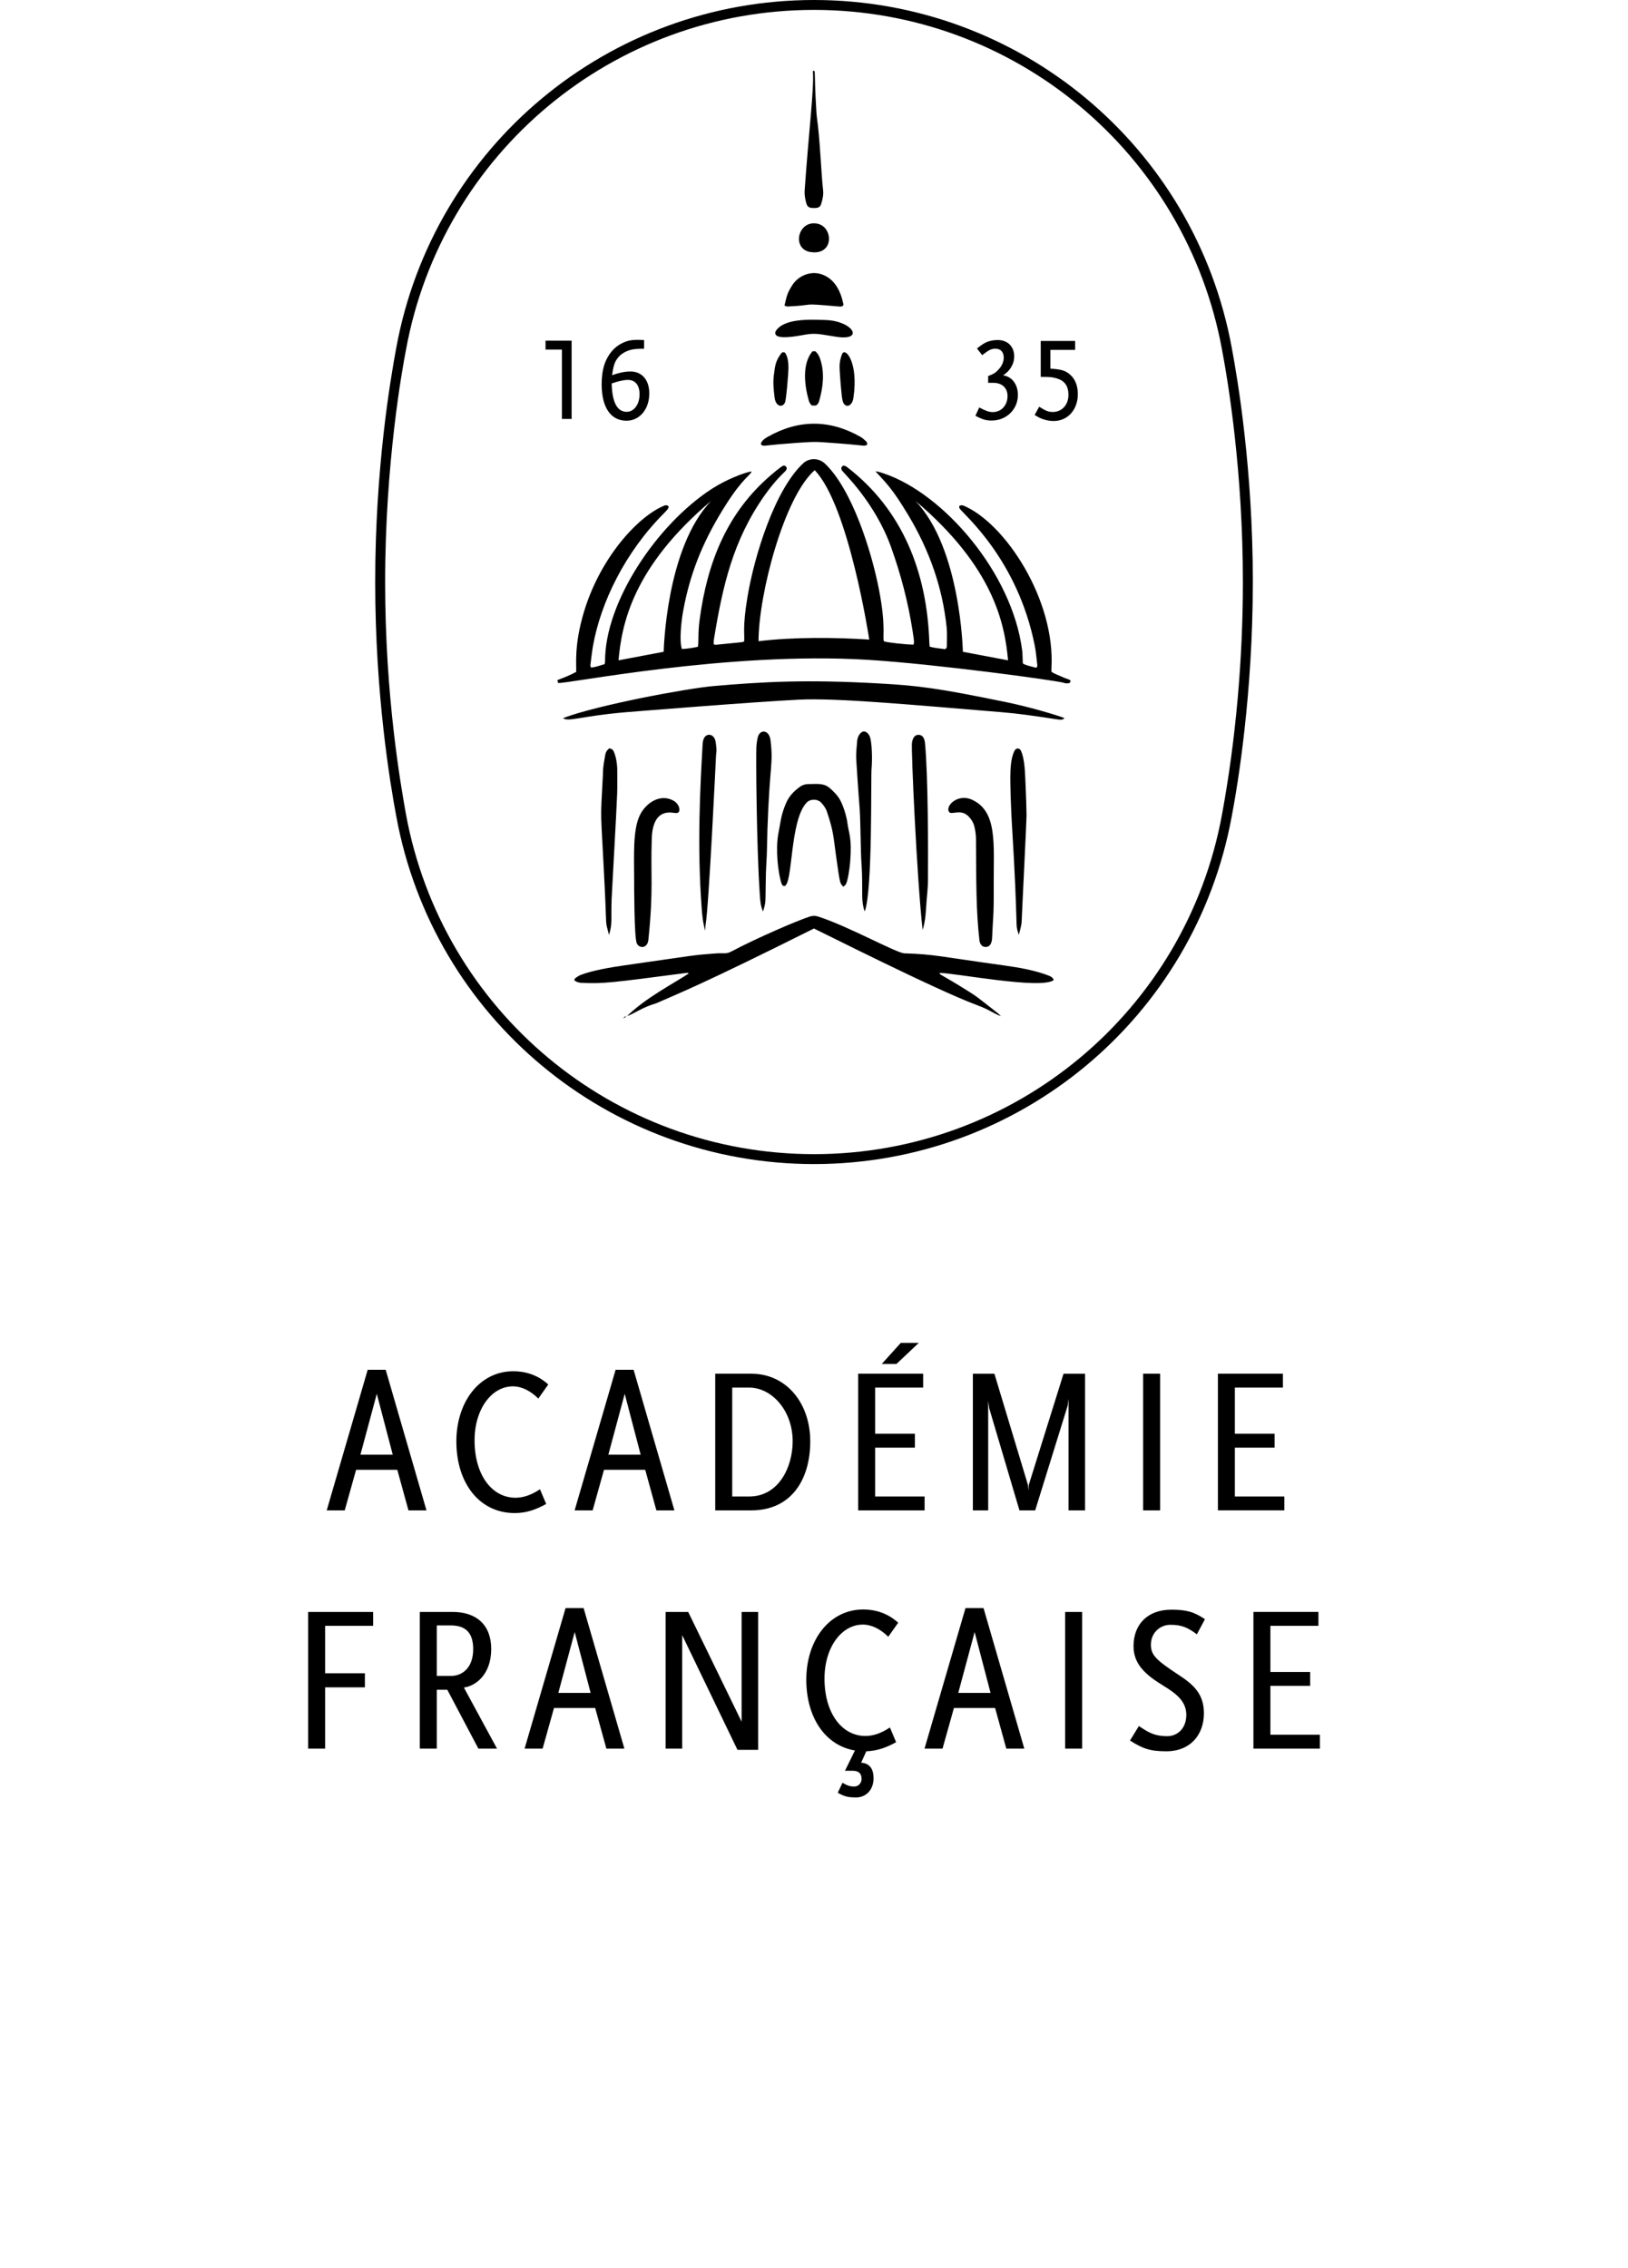 <?xml version="1.0" encoding="UTF-8"?><svg id="a" xmlns="http://www.w3.org/2000/svg" viewBox="0 0 121.111 168.687"><path d="m79.239,130.053h1.263v-10.164h-1.263v10.164Zm-7.412-10.455l-3.049,10.455h1.34l.846-3.018h3.065l.831,3.018h1.34l-3.034-10.455h-1.339Zm-.539,6.313l1.217-4.528,1.185,4.528h-2.402Zm5.245-15.471l-.031.416-.031-.416-2.495-8.269h-1.602v10.164h1.14v-8.147l.077.554,2.249,7.593h1.17l2.418-7.793.062-.507v8.3h1.231v-10.164h-1.602l-2.586,8.269Zm-13.894-84.092c-.095.252-.165.509-.178.782-.021.432.117,1.911.157,2.258.03.264.059.48.151.627.197.31.63.202.722-.442.388-2.663-.633-3.806-.852-3.225Zm11.217,4.301c-.283,0-.504-.079-1.009-.344l-.283.619c.54.283.797.354,1.212.354,1.097,0,1.947-.832,1.947-1.902,0-.787-.434-1.363-1.097-1.46.3-.212.407-.319.566-.557.177-.283.256-.54.256-.858,0-.726-.487-1.212-1.23-1.212-.274,0-.566.053-.787.141-.212.089-.363.187-.752.487l.389.496c.513-.398.681-.478.992-.478.38,0,.61.248.61.664,0,.283-.124.593-.354.849-.221.257-.38.363-.805.522v.504h.39c.645,0,1.052.38,1.052.982,0,.69-.469,1.194-1.097,1.194Zm-11.479-7.856c.203.019.334.012.375-.143-.061-.223-.111-.476-.2-.713-.241-.643-.607-1.178-1.267-1.472-.919-.411-1.918.051-2.353.757-.373.605-.388.724-.573,1.507.09.028.16.071.229.068,2.304-.108.741-.269,3.789-.004Zm-1.834-4.029l0.0.008c.09-.005.18-.003.269-.017,1.23-.193,1.056-1.893.009-2.115-1.546-.329-2.007,2.125-.278,2.125Zm-.549-3.615c.063.216.203.309.426.319.328.014.577.014.67-.299.1-.332.184-.675.143-1.022-.133-1.139-.192-3.06-.388-4.829-.035-.319-.089-.635-.109-.955-.21-3.422-.021-3.049-.263-3.098.101,1.332-.308,4.479-.612,8.897-.023.336.037.665.131.986Zm.002,9.725c.725-.118,1.111.006,2.213.174,2.135.324,1.24-1.168-.758-1.244-1.196-.045-3.115-.134-3.732.807-.095.146-.04.321.115.388.469.208,1.601-.033,2.163-.125Zm7.016,75.002l-1.417,1.571h1.093l1.663-1.571h-1.34Zm-30.469,22.77c0-1.786-1.093-2.757-2.864-2.757h-2.449v10.164h1.263v-4.374h.785l2.31,4.374h1.386l-2.464-4.542c.862-.109,2.033-.956,2.033-2.865Zm-4.05,2.003v-3.757h1.046c1.155,0,1.663.6,1.663,1.769,0,1.325-.755,1.988-1.663,1.988h-1.046Zm-3.8-22.77h-1.339l-3.049,10.456h1.34l.846-3.019h3.065l.831,3.019h1.34l-3.034-10.456Zm-1.879,6.313l1.217-4.527,1.186,4.527h-2.402Zm15.262,11.406l-3.049,10.455h1.34l.846-3.018h3.065l.831,3.018h1.34l-3.034-10.455h-1.339Zm-.54,6.313l1.217-4.528,1.186,4.528h-2.402Zm-18.611,4.142h1.263v-4.557h2.957v-1.047h-2.957v-3.527h3.572v-1.033h-4.835v10.164Zm17.245-19.289c-.647.432-1.247.632-1.817.632-1.756,0-3.049-1.694-3.049-4.266,0-2.341,1.278-4.019,2.849-4.019.662,0,1.324.339,1.894.908l.74-1.048c-.293-.26-1.124-.984-2.602-.984-2.51,0-4.235,2.278-4.235,5.22,0,3.095,1.709,5.328,4.342,5.328.878,0,1.586-.262,2.34-.677l-.462-1.094Zm23.669,1.571h4.944v-1.033h-3.68v-3.633h2.957v-1.032h-2.957v-3.434h3.572v-1.032h-4.835v10.164Zm-16.703-10.456h-1.339l-3.049,10.456h1.34l.846-3.019h3.065l.831,3.019h1.34l-3.034-10.456Zm-1.879,6.313l1.217-4.527,1.186,4.527h-2.402Zm18.928,12.638c.662,0,1.324.338,1.894.907l.74-1.047c-.293-.26-1.124-.984-2.602-.984-2.51,0-4.235,2.278-4.235,5.22,0,2.803,1.401,4.896,3.619,5.266l-.74,1.509h.539c.415,0,.693.138.693.615,0,.309-.247.556-.523.556-.231,0-.431,0-.893-.277l-.354.738c.524.324.924.354,1.355.354.786,0,1.309-.615,1.309-1.416,0-.693-.277-1.124-.924-1.17l.385-.848c.815-.03,1.493-.276,2.217-.677l-.462-1.094c-.647.432-1.247.633-1.817.633-1.756,0-3.049-1.695-3.049-4.266,0-2.341,1.278-4.019,2.849-4.019Zm-8.282-18.659h-2.695v10.164h2.68c3.018,0,4.388-2.341,4.388-5.128,0-2.895-1.817-5.036-4.373-5.036Zm-.169,9.132h-1.262v-8.1h1.262c1.679,0,3.234,1.709,3.234,3.989,0,1.939-1.047,4.111-3.234,4.111Zm-.564,16.749l-3.973-8.162h-1.679v10.163h1.232v-8.438l4.112,8.53h1.54v-10.255h-1.232v8.162Zm-9.259-68.982c.02-.603.005-1.206.008-1.81.002-.388-.087-1.003-.271-1.387-.051-.108-.133-.189-.321-.214-.08.077-.241.161-.304.496-.199,1.07-.157,1.168-.173,1.488-.198,3.912-.181,1.837.15,8.652.136,2.825.007,2.104.307,3.243.272-.919.132-1.106.194-2.701.022-.568.367-6.542.409-7.766Zm29.882,10.462c.096-.383.205-.71.214-1.059.011-.475.363-7.425.359-7.848-.006-.654-.033-1.309-.061-1.963-.051-1.177-.056-2.145-.348-2.811-.107-.245-.372-.229-.478-.026-.403.766-.32,2.122-.296,3.342.009.436.074,1.767.079,1.847.532,8.691.211,7.543.532,8.518Zm-3.471-10.047c-1.13-.523-2.127.571-1.657.961.293.107.892-.282,1.438.327.184.205.318.43.383.701.075.314.12.629.121.951.017,3.112.002,5.337.253,7.496.033.283.18.515.47.51.365-.006.463-.351.477-.715.065-1.682.13-1.349.117-3.884-.015-3.02.303-5.467-1.602-6.347Zm-13.973,6.418c.652-.101.38-4.836,1.651-6.203.275-.295.822-.3,1.105.013.175.193.325.4.408.646.515,1.532.471,1.812.699,3.421.303,2.146.273,1.861.523,2.172.092-.088.162-.131.195-.192.153-.288.279-1.213.315-1.657.146-1.806-.105-2.105-.206-2.904-.066-.528-.339-1.405-.628-1.844-.178-.27-.406-.497-.647-.71-.443-.39-.821-.345-1.65-.328-.224.004-.434.075-.613.205-.431.313-.8.691-1.014,1.186-.189.435-.338.887-.415,1.359-.122.75-.246,1.119-.263,1.903-.025,1.236.198,2.401.344,2.775.033.085.094.152.195.158Zm10.683-.35c.016-2.447.013-7.842-.218-10.27-.031-.332-.152-.63-.487-.63-.314,0-.437.284-.485.596-.069.443.368,10.185.795,13.922.229-.758.233-1.342.287-2.085.037-.511.104-1.022.108-1.534Zm-4.702,2.233c.6-1.591.438-9.908.511-10.677.051-.531.041-1.893-.136-2.33-.122-.305-.413-.498-.652-.282-.154.139-.263.351-.286.609-.041.473-.097.946-.067,1.421.325,5.165.242,2.389.348,6.799.023.915.057.975.079,1.691.043,1.451-.065,2.071.203,2.77Zm13.888-17.826c0-.091-.004-.167.001-.243.307-5.099-3.437-10.79-6.519-12.102-.106-.045-.222-.06-.345.033.011.057.005.127.035.173.293.443,4.298,3.748,5.584,10.179.096.477.131.966.191,1.449.009.074.018.156-.092.212-.141-.035-.83-.186-.983-.32-.032-.808-.026-.788-.045-.939-.731-5.8-5.857-11.673-10.239-13.168-.202-.069-.405-.146-.681-.183.824.908,1.242,1.262,2.431,3.24,1.549,2.577,2.551,5.344,2.864,8.344.048.458.019.923.02,1.385,0,.101-.011.209-.141.264-.365-.059-.749-.077-1.138-.185-.009-.11-.022-.209-.026-.309-.17-5.25-2.008-9.885-6.106-13.039-.082-.063-.166-.122-.308-.118-.034.036-.109.081-.126.141-.018.065.005.153.038.215.077.145,2.456,2.361,3.652,5.695.731,2.035,1.275,4.119,1.607,6.257.153.977.102.82.062,1.007-.744-.025-1.934-.16-2.194-.247-.131-.275.168-1.06-.365-3.819-.56-2.904-2.018-7.508-4.031-9.405-.459-.432-1.17-.426-1.609-.021-2.118,1.963-3.642,6.884-4.152,9.961-.388,2.338-.183,2.797-.249,3.3-.173.051.173.02-2.106.24-.045.004-.093-.022-.158-.039.006-.126-0-.242.018-.354.656-4.007,1.422-7.381,3.773-10.72.438-.622.92-1.203,1.469-1.729.084-.081.17-.158.178-.287-.024-.175-.199-.238-.31-.172-.221.132-.65.497-.847.664-3.276,2.797-4.754,6.484-5.326,10.789-.134,1.01-.054,1.551-.124,1.996-.403.087-.79.145-1.19.168-.22-.585-.032-2.15.078-2.764.567-3.175,1.696-5.616,3.203-7.987,1.27-1.998,1.871-2.214,1.893-2.459-.487.074-1.821.565-2.96,1.302-4.085,2.648-7.959,8.43-7.933,12.832.001.061-.022.121-.036.199-.335.101-.656.22-.991.257-.09-.087-.065-.182-.054-.267.059-.458.106-.919.188-1.373.578-3.212,2.378-6.946,5.3-9.864.357-.357.298-.374.325-.476-.112-.129-.232-.106-.337-.063-1.895.775-4.731,3.787-5.97,7.914-.75,2.498-.541,3.942-.574,4.45-.447.244-.912.425-1.395.61.017.08.032.147.046.21.467.125,12.563-2.362,23.046-1.719,5.054.311,14.177,1.553,14.6,1.716.136.052.276.044.404.007.223-.274-.036-.206-.659-.503-.229-.108-.478-.18-.688-.337Zm-32.206-.847c.242-2.665,1.029-6.904,6.904-11.87-3.391,3.513-3.543,11.234-3.543,11.234l-3.361.636Zm10.417-1.423c0-3.483,1.907-10.75,4.179-12.718,2.543,2.634,4.058,12.597,4.058,12.597-2.485-.16-5.57-.202-8.236.121Zm15.201.787s-.152-7.721-3.543-11.234c5.874,4.966,6.662,9.206,6.904,11.87l-3.361-.636Zm-6.187,2.358c-5.499-.315-8.734-.121-12.35.19-1.976.173-8.641,1.409-11.204,2.385.372.305,1.312-.147,4.609-.433.086-.007,9.608-.78,12.942-.94,2.816-.138,8.283.375,15.098.935,1.19.098,2.372.269,3.551.449.829.127.942.159,1.099-.011-.564-.224-2.558-.817-4.2-1.158-5.309-1.1-6.758-1.26-9.547-1.417Zm30.102,60.468h-3.68v-3.634h2.957v-1.032h-2.957v-3.434h3.574v-1.032h-4.836v10.164h4.943v-1.032Zm-17.405-83.882v-1.397h1.84v-.664h-2.557v2.671h.062c.637,0,.841.018,1.168.124.557.177.831.566.831,1.212,0,.743-.487,1.274-1.159,1.274-.328,0-.531-.08-1.018-.39l-.336.611c.354.221.504.291.814.371.195.054.398.08.601.08,1.044,0,1.796-.84,1.796-2,0-.628-.195-1.115-.576-1.451-.344-.3-.654-.398-1.468-.442Zm8.926,93.424c.862,0,1.309.215,1.971.709l.601-1.124c-.832-.571-1.448-.709-2.495-.709-1.786,0-2.817,1.109-2.817,2.71,0,1.047.524,1.833,1.755,2.648.924.617,2.171,1.171,2.171,2.465,0,.985-.631,1.586-1.432,1.586-.925,0-1.387-.277-2.095-.756l-.662,1.079c.939.6,1.493.8,2.695.8,1.786,0,2.803-1.215,2.803-2.833,0-1.447-.786-2.141-1.926-2.88-1.663-1.094-2.017-1.462-2.017-2.217,0-.878.678-1.478,1.448-1.478Zm7.441,8.176v-3.634h2.957v-1.032h-2.957v-3.433h3.574v-1.033h-4.836v10.164h4.943v-1.032h-3.68Zm-1.306-85.732c0-8.409-1.121-15.036-1.565-17.41C88.892,10.883,75.822,0,60.555,0s-28.339,10.885-31.078,25.882l-.004.017c-.442,2.379-1.561,8.98-1.561,17.39,0,8.4,1.119,15.024,1.565,17.407,2.74,14.997,15.81,25.882,31.078,25.882s28.337-10.883,31.08-25.877c.445-2.328,1.565-9.059,1.565-17.412Zm-32.645,42.552c-14.911,0-27.681-10.65-30.363-25.321-.381-2.145-1.542-8.671-1.542-17.232,0-8.868,1.284-15.903,1.552-17.275C32.877,11.368,45.643.737,60.555.737s27.678,10.639,30.359,25.298c.466,2.46,1.547,9.066,1.547,17.253,0,5.806-.536,11.781-1.551,17.282-2.679,14.643-15.446,25.271-30.355,25.271Zm25.748,26.494v-10.164h-1.263v10.164h1.263Zm-36.203-51.882c.076.011.153.02.229.017.367-.013.242-.651-.215-.912-1.005-.573-2.1.176-2.534,1.112-.516,1.113-.405,3.027-.405,4.684,0,.499-.002,4.343.192,4.799.176.405.797.414.867-.258.39-3.799.157-4.777.251-7.534.04-1.185.442-2.087,1.614-1.909Zm-8.3-29.293h.723v-5.823h-1.941v.662h1.218v5.161Zm4.514,44.6c.011-.005.031-.013.051-.021.003-.006.009-.009.013-.015-.007.002-.013.006-.02.008-.018.011-.035.023-.044.029Zm10.635-9.136c.021-.782.006-1.564.059-2.347.058-.87.053-1.744.083-2.616.167-4.87.448-4.778.229-6.606-.097-.802-.809-.841-.956-.193-.048.212-.079.429-.095.645-.04.545.002,7.4.257,11.082.028.408.054.819.239,1.201.178-.602.17-.602.186-1.165Zm-10.342-35.332c.979,0,1.694-.864,1.694-2.028,0-.997-.539-1.633-1.394-1.633-.406,0-.82.08-1.376.274.106-.723.194-1.006.459-1.323.132-.167.3-.291.485-.388.388-.195.671-.257,1.359-.257h.08v-.644l-.176-.009c-.759-.035-1.076.052-1.473.247-.282.141-.538.335-.75.59-.52.626-.758,1.386-.758,2.453,0,1.729.67,2.717,1.853,2.717Zm.105-3.035c.547,0,.865.397.865,1.067,0,.741-.406,1.306-.953,1.306-.715,0-1.085-.705-1.121-2.108.468-.167.9-.265,1.208-.265Zm11.705,1.601c.097-.424.195-1.738.212-1.982.038-.547.067-1.247-.24-1.651-.136-.06-.223-.015-.288.076-.441.612-.442.937-.535,1.613-.075.553-.009,1.099.055,1.645.092.776.691.76.797.3Zm-.469,3.187c2.287-.192,2.647-.195,3.266-.152,3.712.256,2.856.316,3.288.197.004-.076.014-.104.006-.126-.018-.047-.034-.102-.07-.133-.135-.118-.265-.248-.418-.336-2.3-1.305-4.602-1.312-6.918,0-.469.267-.474.447-.504.527.132.211.204.12,1.35.022Zm-11.37,42.539c-.087.018-.156.063-.202.14.081-.026.16-.055.202-.14Zm13.864-49.457c-.789.932-.605,2.523-.268,3.691.028.096.088.183.14.269.019.03.059.047.096.074h.294c.152-.104.202-.223.237-.346.297-1.047.415-2.111.067-3.131-.07-.206-.173-.398-.349-.556h-.218Zm-7.954,42.66c.241-1.295.774-12.504.777-12.59.012-.29.083-.25-.023-.995-.09-.625-.647-.702-.86-.318-.102.185-.109.382-.121.597-.166,2.932-.414,7.402-.062,12.071.041.546.09,1.09.266,1.672.009-.183.001-.313.024-.437Zm21.917,6.791s.001.001.001.002c.001 0.0.002.001.003.001-.001-.001-.002-.001-.002-.002-.001-.001-.002-.001-.002-.001Zm3.647-3.001c-1.009-.402-2.252-.619-3.329-.767-4.803-.665-5.218-.837-7.446-.905-.593-.019-4.163-2.016-6.421-2.738-.201-.064-.406-.063-.607,0-.907.289-3.979,1.612-5.8,2.58-.464.246-.521.11-1.275.169-1.7.131-1.155.089-6.753.888-.934.133-2.351.369-3.226.71-.141.055-.269.146-.394.234-.043.03-.057.102-.085.156.185.154.386.191.593.199,1.6.065,2.12-.002,7.808-.748.027-.003.058.022.122.047-1.205.793-3.156,1.778-4.593,3.171.543-.177,1.101-.642,2.166-.951,1.634-.722,3.338-1.362,11.739-5.563.215.086,9.02,4.546,12.134,5.7,1.012.376,1.187.609,1.773.818-.071-.07-.137-.148-.215-.209-1.632-1.277-1.571-1.245-2.223-1.654-2.144-1.346-2.162-1.214-2.105-1.352,1.105,0,7.55,1.255,8.475.53-.065-.18-.199-.261-.34-.316Zm-31.474,3.007c.003-.001.005-.003.008-.003.002-.002.004-.004.006-.006-.003.001-.006.002-.009.003-.001.003-.004.003-.006.006Z"/></svg>